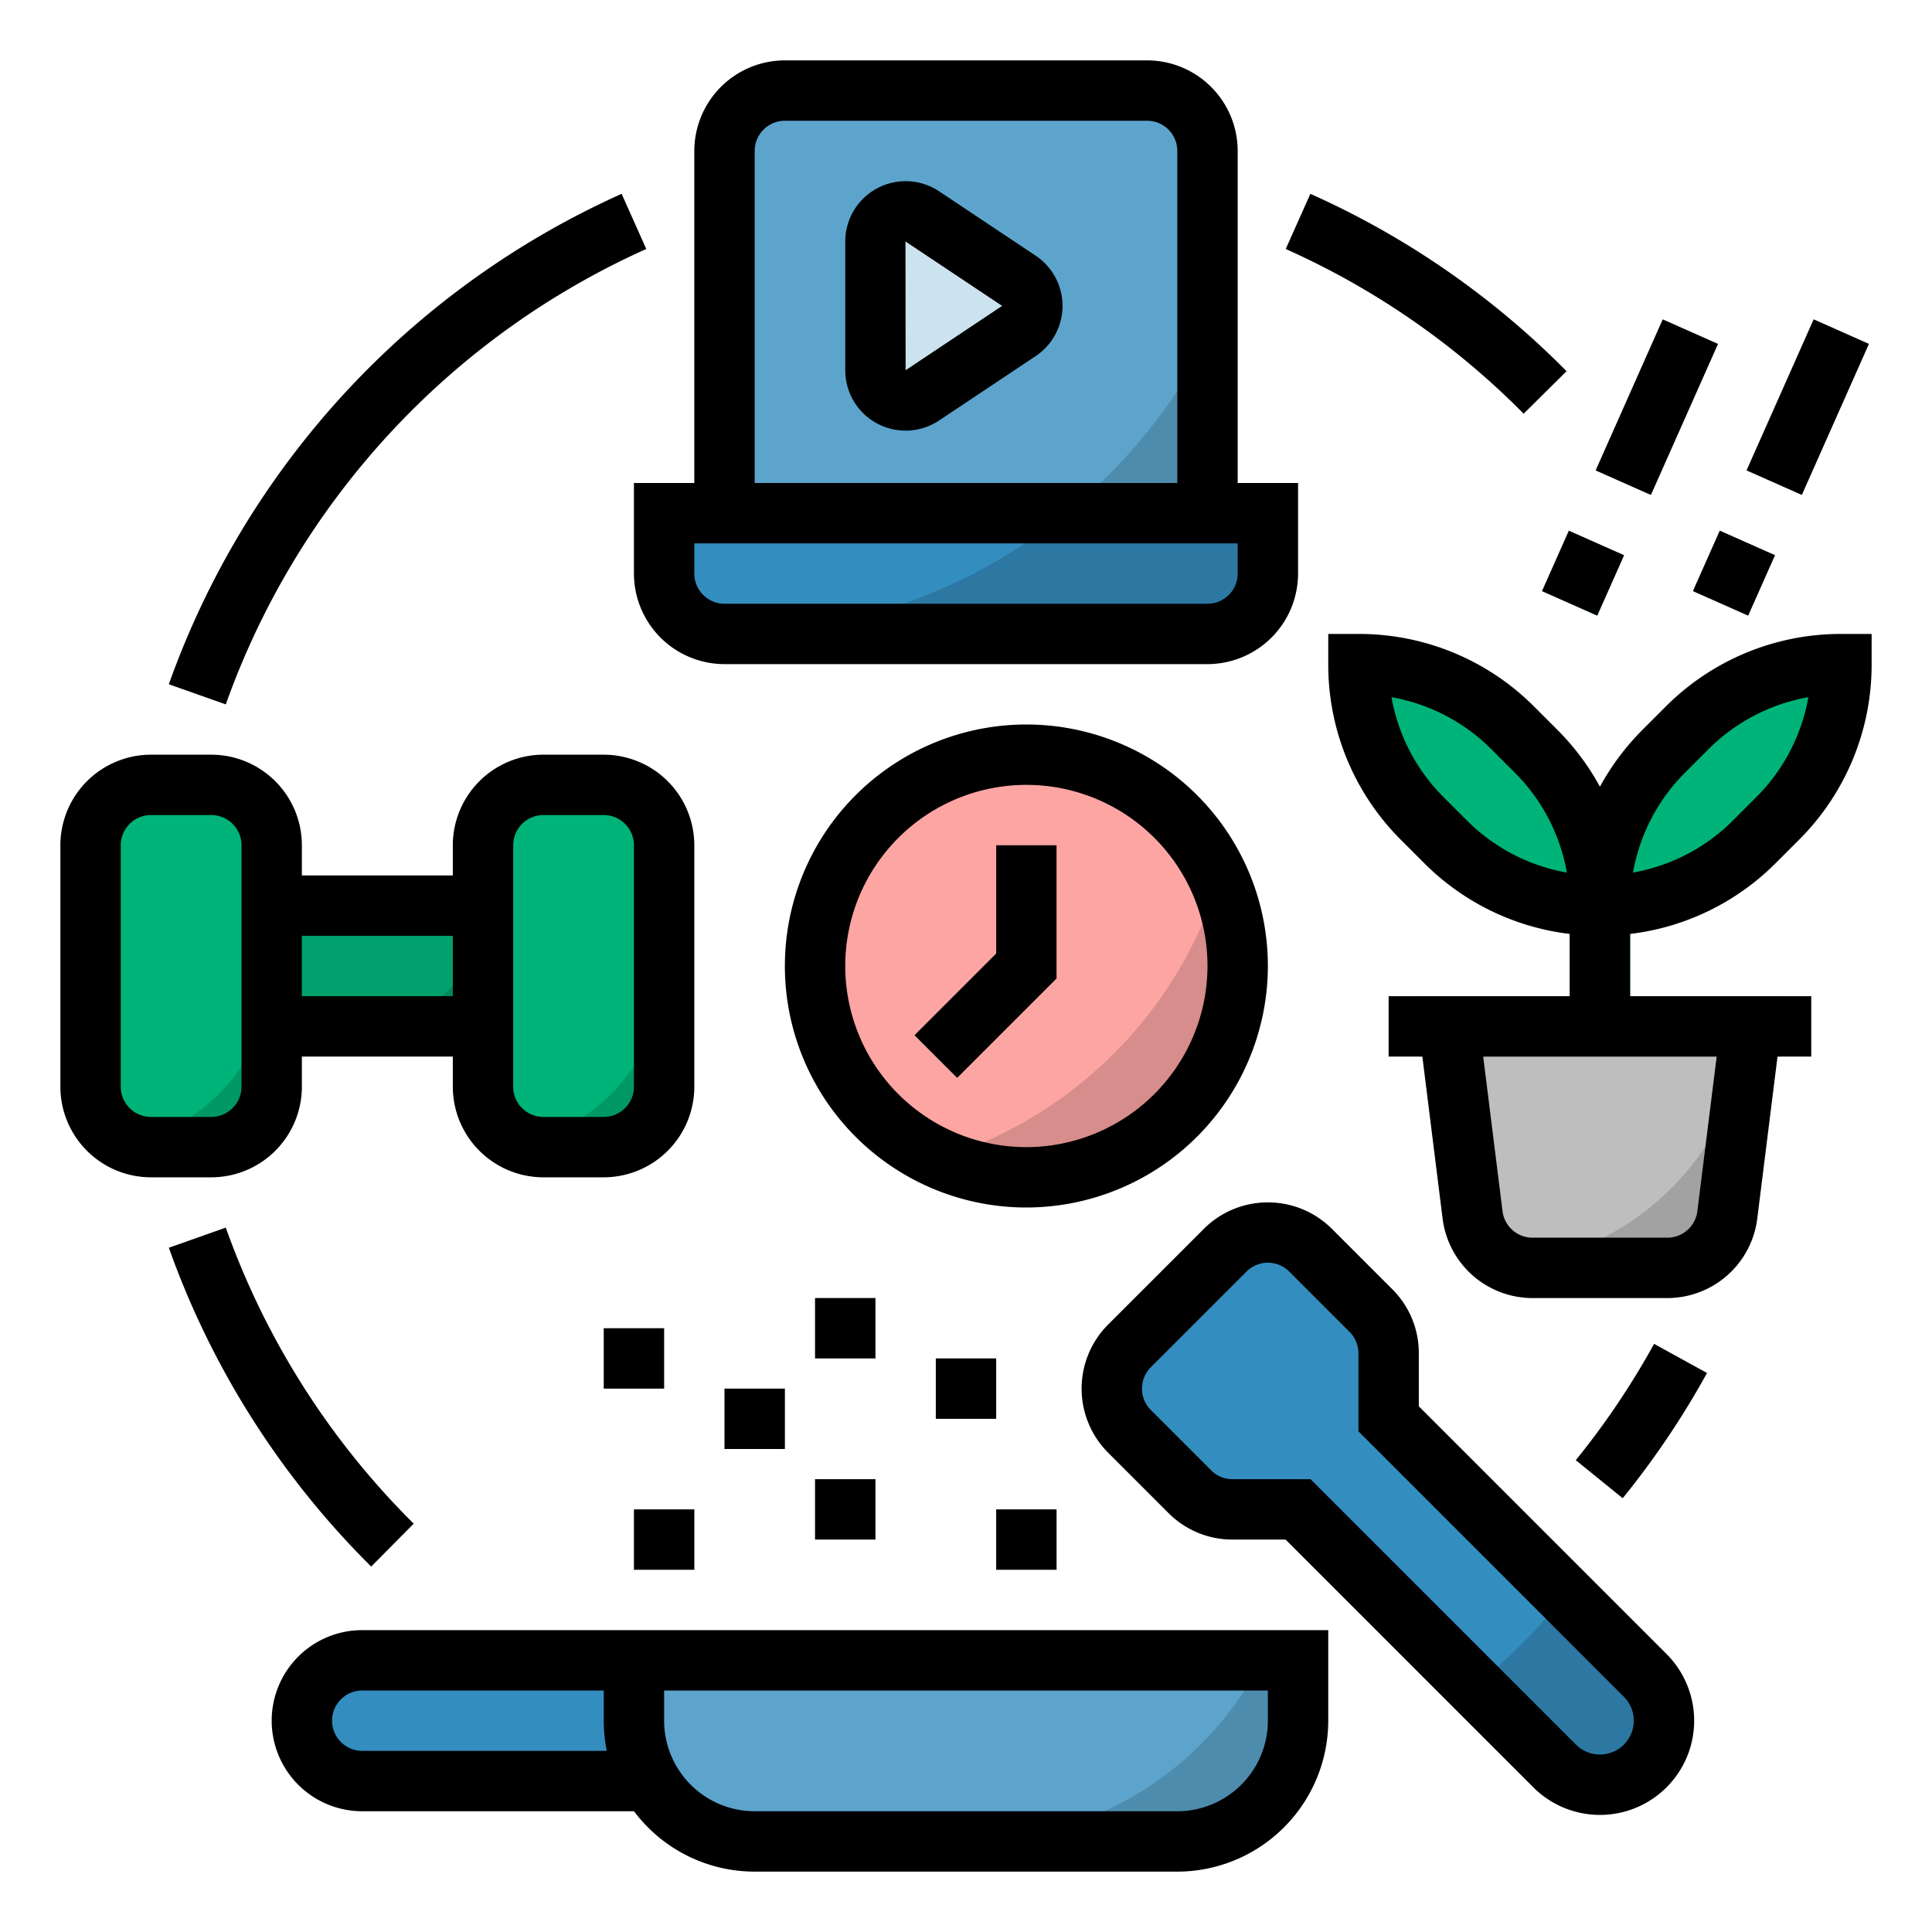 <svg xmlns="http://www.w3.org/2000/svg" version="1.1" xmlns:xlink="http://www.w3.org/1999/xlink" width="512" height="512" x="0" y="0" viewBox="0 0 512 512" style="enable-background:new 0 0 512 512" xml:space="preserve" class=""><g><g data-name="/ FILLED_OUTLINE"><path fill="#5ca4cc" d="M304 24h-96a16 16 0 0 0-16 16v96h128V40a16 16 0 0 0-16-16z" opacity="1" data-original="#5ca4cc"></path><path fill="#338dbf" d="M176 136v16a16 16 0 0 0 16 16h128a16 16 0 0 0 16-16v-16z" opacity="1" data-original="#338dbf"></path><path fill="#dfdfdf" d="M403.782 109.63a207.553 207.553 0 0 0-63.045-43.645l6.526-14.61a223.475 223.475 0 0 1 67.886 46.995zM59.834 186.666l-15.086-5.332a225.163 225.163 0 0 1 119.99-129.959l6.525 14.61A209.085 209.085 0 0 0 59.834 186.666zM98.37 415.15a225.359 225.359 0 0 1-53.622-84.484l15.086-5.332a209.265 209.265 0 0 0 49.796 78.449zM430.03 397.041l-12.424-10.081a208.949 208.949 0 0 0 20.746-30.817l14.017 7.714a225.057 225.057 0 0 1-22.339 33.184z" opacity="1" data-original="#dfdfdf"></path><path fill="#cbe2ef" d="m244.438 57.357 25.577 17.052a8 8 0 0 1 0 13.313l-25.577 17.052A8 8 0 0 1 232 98.117V64.013a8 8 0 0 1 12.438-6.656z" opacity="1" data-original="#cbe2ef"></path><circle cx="272" cy="256" r="56" fill="#fda5a3" opacity="1" data-original="#fda5a3"></circle><path fill="#f9dbdb" d="m253.657 285.657-11.314-11.314L264 252.687V224h16v35.313z" opacity="1" data-original="#f9dbdb"></path><rect width="48" height="96" x="24" y="208" fill="#00b378" rx="16" opacity="1" data-original="#00b378"></rect><path fill="#00a16c" d="M72 240h56v32H72z" opacity="1" data-original="#00a16c"></path><rect width="48" height="96" x="128" y="208" fill="#00b378" rx="16" opacity="1" data-original="#00b378"></rect><path fill="#338dbf" d="M96 440a16 16 0 0 0-16 16 16 16 0 0 0 16 16h80v-32z" opacity="1" data-original="#338dbf"></path><g fill="#cbe2ef"><path d="M248 360h16v16h-16zM160 352h16v16h-16zM168 400h16v16h-16zM192 368h16v16h-16zM216 392h16v16h-16zM216 344h16v16h-16zM264 400h16v16h-16z" fill="#cbe2ef" opacity="1" data-original="#cbe2ef"></path></g><path fill="#bebebe" d="m384 272 6.248 49.985A16 16 0 0 0 406.125 336h35.75a16 16 0 0 0 15.877-14.015L464 272z" opacity="1" data-original="#bebebe"></path><path fill="#00a16c" d="M416 216h16v56h-16z" opacity="1" data-original="#00a16c"></path><path fill="#00b378" d="M488 176a57.941 57.941 0 0 0-40.97 16.97l-6.06 6.06A57.941 57.941 0 0 0 424 240a57.941 57.941 0 0 0 40.97-16.97l6.06-6.06A57.941 57.941 0 0 0 488 176z" opacity="1" data-original="#00b378"></path><path fill="#00b378" d="M360 176a57.941 57.941 0 0 1 40.97 16.97l6.06 6.06A57.941 57.941 0 0 1 424 240a57.941 57.941 0 0 1-40.97-16.97l-6.06-6.06A57.941 57.941 0 0 1 360 176z" opacity="1" data-original="#00b378"></path><path fill="#5ca4cc" d="m422.877 124.661 17.772-40.008 14.624 6.496-17.772 40.008zM408.664 156.658l7.109-16.003 14.624 6.496-7.109 16.003z" opacity="1" data-original="#5ca4cc"></path><path fill="#338dbf" d="m299.314 356.686 25.372-25.372a16 16 0 0 1 22.628 0l16 16A16 16 0 0 1 368 358.627V376l68 68a16.97 16.97 0 0 1 0 24 16.97 16.97 0 0 1-24 0l-68-68h-17.373a16 16 0 0 1-11.313-4.686l-16-16a16 16 0 0 1 0-22.628z" opacity="1" data-original="#338dbf"></path><path fill="#5ca4cc" d="m462.872 124.654 17.772-40.008 14.624 6.496-17.772 40.008zM448.66 156.65l7.108-16.003 14.624 6.496-7.109 16.003zM200 488h112a32 32 0 0 0 32-32v-16H168v16a32 32 0 0 0 32 32z" opacity="1" data-original="#5ca4cc"></path><path fill="#4e8cae" d="M282.501 136H320V90.023A144.595 144.595 0 0 1 282.501 136z" opacity="1" data-original="#4e8cae"></path><path fill="#2c78a3" d="M192 168h128a16 16 0 0 0 16-16v-16h-53.499A143.387 143.387 0 0 1 192 168z" opacity="1" data-original="#2c78a3"></path><path fill="#d78d8b" d="M249 307.056A55.994 55.994 0 0 0 323.056 233 112.252 112.252 0 0 1 249 307.056z" opacity="1" data-original="#d78d8b"></path><path fill="#009966" d="M34.207 302.902A15.93 15.93 0 0 0 40 304h16a16 16 0 0 0 16-16v-32a48.01 48.01 0 0 1-37.793 46.902zM138.207 302.902A15.93 15.93 0 0 0 144 304h16a16 16 0 0 0 16-16v-32a48.01 48.01 0 0 1-37.793 46.902z" opacity="1" data-original="#009966"></path><path fill="#00895c" d="M96 272h32v-32a32 32 0 0 1-32 32z" opacity="1" data-original="#00895c"></path><path fill="#a2a2a2" d="M401.602 335.344a15.974 15.974 0 0 0 4.523.656h35.75a16 16 0 0 0 15.877-14.015L464 272h-.453a72.01 72.01 0 0 1-61.945 63.344z" opacity="1" data-original="#a2a2a2"></path><path fill="#8c8c8c" d="M376 264h96v16h-96z" opacity="1" data-original="#8c8c8c"></path><path fill="#2c78a3" d="M390.805 446.805 412 468a16.97 16.97 0 0 0 24-24l-21.195-21.195a152.895 152.895 0 0 1-24 24z" opacity="1" data-original="#2c78a3"></path><path fill="#4e8cae" d="M256 488h56a32 32 0 0 0 32-32v-16h-9.596A87.995 87.995 0 0 1 256 488z" opacity="1" data-original="#4e8cae"></path><path d="M415.15 98.37a223.475 223.475 0 0 0-67.887-46.995l-6.526 14.61a207.553 207.553 0 0 1 63.045 43.644zM171.263 65.985l-6.526-14.61A225.163 225.163 0 0 0 44.748 181.334l15.086 5.332A209.085 209.085 0 0 1 171.263 65.985zM109.63 403.783a209.265 209.265 0 0 1-49.796-78.449l-15.086 5.332A225.359 225.359 0 0 0 98.37 415.15zM417.606 386.96l12.424 10.081a225.057 225.057 0 0 0 22.34-33.184l-14.018-7.714a208.949 208.949 0 0 1-20.746 30.817zM274.453 67.752l-25.578-17.051A16 16 0 0 0 224 64.013v34.103a15.994 15.994 0 0 0 24.875 13.313l25.578-17.052a16 16 0 0 0 0-26.626zM240 98.117l-.042-34.128a.3.3 0 0 1 .042.025l25.578 17.051zM336 256a64 64 0 1 0-64 64 64.072 64.072 0 0 0 64-64zm-64 48a48 48 0 1 1 48-48 48.054 48.054 0 0 1-48 48z" fill="#000000" opacity="1" data-original="#000000"></path><path d="m264 252.687-21.657 21.656 11.314 11.314L280 259.313V224h-16zM80 288v-8h40v8a24.027 24.027 0 0 0 24 24h16a24.027 24.027 0 0 0 24-24v-64a24.027 24.027 0 0 0-24-24h-16a24.027 24.027 0 0 0-24 24v8H80v-8a24.027 24.027 0 0 0-24-24H40a24.027 24.027 0 0 0-24 24v64a24.027 24.027 0 0 0 24 24h16a24.027 24.027 0 0 0 24-24zm56-64a8.01 8.01 0 0 1 8-8h16a8.01 8.01 0 0 1 8 8v64a8.01 8.01 0 0 1-8 8h-16a8.01 8.01 0 0 1-8-8zm-56 24h40v16H80zm-48 40v-64a8.01 8.01 0 0 1 8-8h16a8.01 8.01 0 0 1 8 8v64a8.01 8.01 0 0 1-8 8H40a8.01 8.01 0 0 1-8-8zM96 432a24 24 0 0 0 0 48h72v-.028A39.963 39.963 0 0 0 200 496h112a40.046 40.046 0 0 0 40-40v-24zm0 32a8 8 0 0 1 0-16h64v8a40.037 40.037 0 0 0 .805 8zm240-8a24.027 24.027 0 0 1-24 24H200a24.027 24.027 0 0 1-24-24v-8h160zM248 360h16v16h-16zM160 352h16v16h-16zM168 400h16v16h-16zM192 368h16v16h-16zM216 392h16v16h-16zM216 344h16v16h-16zM264 400h16v16h-16zM432 247.503a65.43 65.43 0 0 0 38.628-18.817l6.059-6.059A65.512 65.512 0 0 0 496 176v-8h-8a65.51 65.51 0 0 0-46.628 19.314l-6.059 6.059A66.19 66.19 0 0 0 424 208.478a66.19 66.19 0 0 0-11.313-15.105l-6.06-6.059A65.51 65.51 0 0 0 360 168h-8v8a65.512 65.512 0 0 0 19.313 46.627l6.06 6.059A65.43 65.43 0 0 0 416 247.503V264h-48v16h8.938l5.372 42.977A24.04 24.04 0 0 0 406.125 344h35.75a24.04 24.04 0 0 0 23.815-21.023L471.062 280H480v-16h-48zm14.628-42.817 6.059-6.059a49.576 49.576 0 0 1 26.552-13.866 49.581 49.581 0 0 1-13.867 26.553l-6.059 6.059a49.576 49.576 0 0 1-26.552 13.866 49.581 49.581 0 0 1 13.867-26.553zm-57.941 12.687-6.06-6.06a49.581 49.581 0 0 1-13.866-26.552 49.576 49.576 0 0 1 26.552 13.866l6.06 6.059a49.581 49.581 0 0 1 13.866 26.553 49.576 49.576 0 0 1-26.552-13.866zM454.937 280l-5.124 40.992a8.012 8.012 0 0 1-7.938 7.008h-35.75a8.012 8.012 0 0 1-7.938-7.008L393.062 280zM422.877 124.661l17.772-40.008 14.624 6.496-17.772 40.008zM408.656 156.65l7.109-16.003 14.624 6.496-7.109 16.003zM168 152a24.027 24.027 0 0 0 24 24h128a24.027 24.027 0 0 0 24-24v-24h-16V40a24.027 24.027 0 0 0-24-24h-96a24.027 24.027 0 0 0-24 24v88h-16zm32-112a8.01 8.01 0 0 1 8-8h96a8.01 8.01 0 0 1 8 8v88H200zm-16 104h144v8a8.01 8.01 0 0 1-8 8H192a8.01 8.01 0 0 1-8-8z" fill="#000000" opacity="1" data-original="#000000"></path><path d="M376 372.687v-14.06a23.843 23.843 0 0 0-7.03-16.97l-16-16a24.028 24.028 0 0 0-33.94 0l-25.374 25.373a24.027 24.027 0 0 0 0 33.94l16 16a23.844 23.844 0 0 0 16.971 7.03h14.06l65.656 65.657a24.97 24.97 0 0 0 35.314-35.314zm54.343 89.656a8.97 8.97 0 0 1-12.686 0L347.313 392h-20.686a7.945 7.945 0 0 1-5.656-2.343l-16-16a8.009 8.009 0 0 1 0-11.314l25.373-25.373a8.008 8.008 0 0 1 11.312 0l16 16a7.947 7.947 0 0 1 2.344 5.657v20.686l70.343 70.344a8.98 8.98 0 0 1 0 12.686zM462.872 124.654l17.772-40.008 14.624 6.496-17.772 40.008zM448.65 156.643l7.109-16.003 14.624 6.496-7.109 16.003z" fill="#000000" opacity="1" data-original="#000000"></path></g></g></svg>